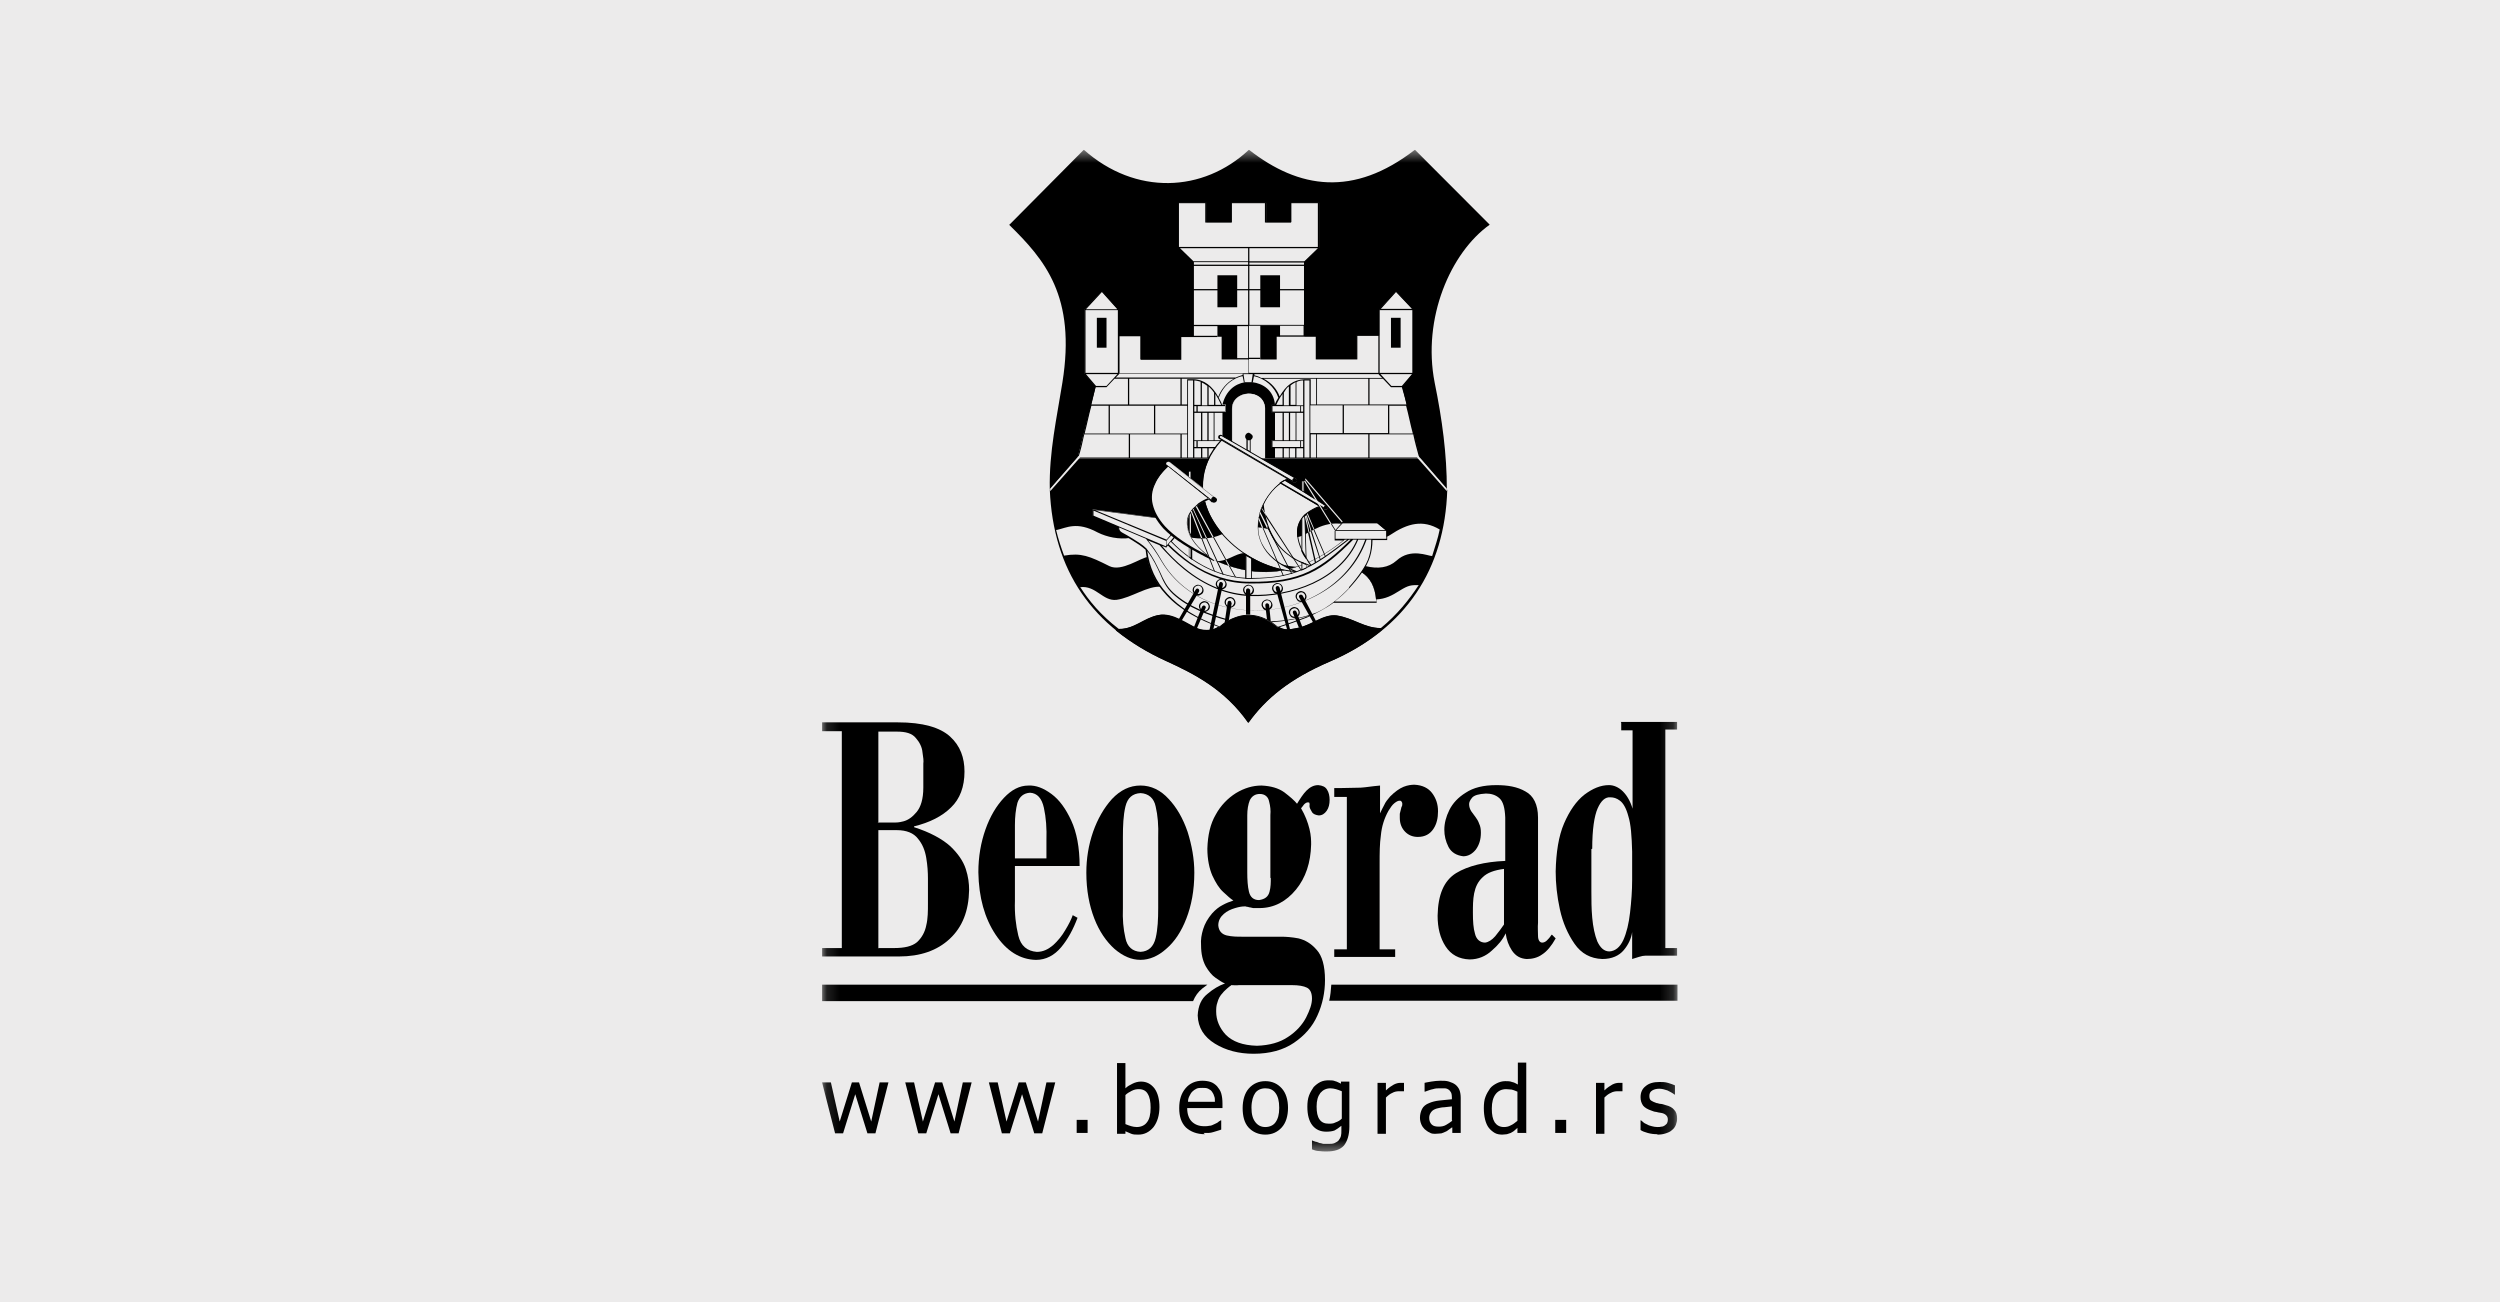 <?xml version="1.0" encoding="utf-8"?>
<svg xmlns="http://www.w3.org/2000/svg" width="192" height="100" viewBox="0 0 192 100" fill="none">
<rect width="192" height="100" fill="#ECEBEB"/>
<g clip-path="url(#clip0_1556_11853)">
<mask id="mask0_1556_11853" style="mask-type:luminance" maskUnits="userSpaceOnUse" x="63" y="11" width="66" height="78">
<path d="M128.834 11.5H63.134V88.5H128.834V11.5Z" fill="white"/>
</mask>
<g mask="url(#mask0_1556_11853)">
<path d="M80.624 37.596C80.882 43.838 83.883 48.171 89.562 50.758C91.692 51.728 94.08 52.925 95.887 55.512C97.21 53.669 99.017 52.149 102.18 50.791C107.988 48.268 110.957 43.708 111.15 37.629L109.085 35.203H82.754L80.624 37.629V37.596Z" fill="black"/>
<path d="M81.172 40.699C81.915 40.537 82.689 40.02 84.302 40.893C85.012 41.249 85.948 41.443 86.787 41.313C88.336 41.087 89.756 40.925 91.273 41.249C92.208 41.443 93.08 41.378 93.79 41.054C94.693 40.666 95.564 40.472 96.565 40.505C97.92 40.537 98.275 41.378 99.63 41.249C100.34 41.184 101.308 40.084 102.889 40.214C104.212 40.311 105.665 41.831 106.762 41.087C108.117 40.181 109.279 39.89 110.569 40.666C110.44 41.346 110.182 42.057 109.989 42.704C109.666 42.704 108.343 42.057 107.246 43.06C106.633 43.609 105.826 43.706 104.89 43.48C103.018 42.995 101.018 43.771 99.082 43.48C97.92 43.318 96.758 42.477 95.597 42.477C94.855 42.477 94.274 43.189 93.209 43.092C91.499 42.93 89.885 42.607 88.175 42.769C87.594 42.833 86.142 43.933 85.206 43.48C83.657 42.704 83.044 42.445 81.721 42.672C81.495 42.057 81.269 41.378 81.108 40.699M82.947 45.097C84.174 44.935 84.69 46.197 85.755 46.067C86.916 45.905 88.142 44.968 89.175 45.065L105.697 46.035C106.407 46.002 106.891 45.744 107.504 45.356C108.181 44.935 108.375 44.935 108.956 44.935C108.214 46.067 107.31 47.199 106.052 48.234C104.793 48.234 103.954 47.458 102.664 47.264C102.147 47.199 101.631 47.425 101.082 47.684C100.405 48.008 99.63 48.331 98.856 48.331C98.243 48.331 97.823 47.813 97.307 47.522C96.855 47.264 96.403 47.167 95.984 47.167C95.887 47.167 95.79 47.167 95.726 47.167C95.274 47.199 94.822 47.361 94.403 47.619C93.886 47.91 93.531 48.331 92.918 48.363C92.596 48.395 92.273 48.363 92.015 48.266C91.273 47.975 90.079 47.005 89.014 47.231C87.852 47.458 87.271 48.298 85.916 48.298C84.528 47.231 83.625 46.132 82.947 45.065" fill="#ECEBEB"/>
<path d="M77.526 17.256L83.238 11.5C87.207 15.025 92.402 14.799 95.919 11.5C99.759 14.508 103.954 15.154 108.666 11.5L114.409 17.256C111.408 19.391 109.214 24.436 110.182 29.384C110.763 32.23 111.118 34.881 111.118 37.598L109.053 35.172H82.754L80.624 37.598C80.559 34.72 81.172 32.035 81.592 29.384C82.657 22.754 80.237 19.941 77.494 17.256" fill="black"/>
</g>
<path d="M109.053 35.176L107.698 29.71L108.504 28.708V23.76L107.213 22.369L105.923 23.792V25.765H104.212V27.576H101.115V25.83H100.179V20.106L101.308 19.038V15.578H99.178V17.066H97.242V15.578H94.596V17.066H92.66V15.578H90.531V19.038L91.628 20.106V25.83H90.692V27.576H87.594V25.765H85.884V23.792L84.625 22.369L83.302 23.76V28.708L84.141 29.71L82.754 35.176H109.053Z" fill="#ECEBEB"/>
<mask id="mask1_1556_11853" style="mask-type:luminance" maskUnits="userSpaceOnUse" x="63" y="11" width="66" height="78">
<path d="M128.834 11.5H63.134V88.5H128.834V11.5Z" fill="white"/>
</mask>
<g mask="url(#mask1_1556_11853)">
<path d="M105.89 28.733H96.339V28.831C96.532 28.863 96.694 28.928 96.855 29.025H106.149L105.89 28.766V28.733ZM98.501 30.253C98.307 30.512 98.146 30.803 98.017 31.094H98.501V30.253ZM101.082 29.089H97.049C97.629 29.38 98.081 29.898 98.275 30.448C98.791 29.574 99.308 29.186 100.179 29.122H100.663V31.062H101.082V29.089ZM97.726 34.328H99.856V33.876H97.726V34.328ZM97.726 31.612H99.856V31.191H97.726V31.612ZM94.08 33.876H91.983V34.328H94.08V33.876ZM94.08 31.191H91.983V31.612H94.08V31.191ZM92.822 33.811H93.209V31.709H92.822V33.811ZM92.337 33.811H92.725V31.709H92.337V33.811ZM93.338 30.253V31.094H93.79C93.66 30.803 93.499 30.512 93.338 30.253ZM91.724 31.612H91.886V31.191H91.724V31.612ZM91.724 33.811H92.241V31.709H91.724V33.811ZM91.724 34.328H91.886V33.876H91.724V34.328ZM92.241 34.425H91.724V35.137H92.241V34.425ZM92.725 34.425H92.337V35.137H92.725V34.425ZM93.209 34.425H92.822V35.137H93.209V34.425ZM108.536 33.358H105.18V35.137H108.988C108.827 34.555 108.665 33.972 108.536 33.358ZM90.756 35.137H91.176V33.358H90.756V35.137ZM91.24 35.137H91.627V29.219H91.24V35.137ZM90.756 29.089V31.062H91.176V29.122H91.66C92.499 29.154 93.112 29.671 93.564 30.48C93.757 29.93 94.209 29.38 94.758 29.089H90.756ZM93.305 35.137H98.501V34.425H97.629V33.811H98.501V31.709H97.629V31.094H97.888C97.984 30.868 98.049 30.739 98.178 30.544C97.888 29.704 97.145 29.057 96.306 28.895L96.21 29.38H96.113L96.21 28.733H95.5L95.597 29.38H95.532L95.435 28.895C95.274 28.895 95.08 28.992 94.919 29.057C94.274 29.38 93.886 29.833 93.596 30.544C93.693 30.739 93.79 30.868 93.854 31.094H94.112V31.709H93.273V33.811H94.112V34.425H93.273V35.137H93.305ZM86.723 31.062H90.659V29.089H86.723V31.062ZM91.176 31.159H88.723V33.293H91.176V31.159ZM86.787 35.137H90.659V33.358H86.787V35.137ZM83.27 33.358C83.141 33.972 83.012 34.555 82.818 35.137H86.69V33.358H83.27ZM83.819 31.159C83.625 31.87 83.496 32.55 83.302 33.293H85.141V31.159H83.819ZM88.626 31.159H85.238V33.293H88.626V31.159ZM85.948 28.733L85.69 28.992H94.919C95.113 28.895 95.274 28.863 95.435 28.798V28.701H85.916L85.948 28.733ZM84.98 29.736H84.141C84.044 30.189 83.915 30.609 83.819 31.062H86.626V29.089H85.593L84.98 29.736ZM84.173 29.639H84.98L85.819 28.733H83.399L84.173 29.639ZM85.787 23.721L84.625 22.427L83.399 23.753H85.787V23.721ZM85.851 23.818H83.367V28.637H85.851V23.818ZM95.855 27.602H94.984V27.505H95.855V25.047H91.692V25.791H93.499V25.888H90.724V27.634H87.594V25.823H85.981V28.669H95.887V27.634L95.855 27.602ZM95.951 28.637H105.858V25.791H104.245V27.602H101.05V25.855H98.275V25.758H100.114V25.015H95.919V27.472H96.79V27.569H95.919V28.604L95.951 28.637ZM105.955 28.637H108.472V23.818H105.955V28.637ZM106.019 23.721H108.44L107.213 22.427L106.052 23.721H106.019ZM95.951 24.95H100.147V22.298H95.951V24.95ZM91.692 24.95H95.855V22.298H91.692V24.95ZM95.951 22.201H100.147V20.422H95.951V22.201ZM109.117 35.201H82.721C83.238 33.39 83.593 31.515 84.077 29.704L83.27 28.733V23.753L84.625 22.298L85.948 23.786V25.726H87.658V27.537H90.595V25.791H91.563V20.131L90.466 19.064V15.539H92.692V17.027H94.532V15.539H97.275V17.027H99.114V15.539H101.34V19.064L100.243 20.131V25.791H101.179V27.537H104.18V25.726H105.89V23.786L107.213 22.298L108.569 23.753V28.733L107.762 29.704C108.278 31.515 108.601 33.39 109.117 35.201ZM97.178 15.604H94.596V17.091H92.563V15.604H90.53V18.967H101.211V15.604H99.146V17.091H97.145V15.604H97.178ZM95.855 19.064H90.627L91.66 20.067H95.855V19.064ZM95.951 20.067H100.179L101.211 19.064H95.951V20.067ZM95.855 20.131H91.692V20.325H95.855V20.131ZM95.951 20.325H100.147V20.164H95.951V20.325ZM95.855 20.422H91.692V22.201H95.855V20.422ZM105.084 33.358H101.147V35.137H105.084V33.358ZM105.084 29.089H101.147V31.062H105.084V29.089ZM103.212 33.261H106.6V31.127H103.212V33.261ZM107.665 29.639L108.44 28.733H106.019L106.858 29.639H107.665ZM108.02 31.159H106.697V33.293H108.504C108.311 32.582 108.181 31.87 107.988 31.159M106.826 29.736L106.213 29.089H105.18V31.062H108.02C107.923 30.609 107.794 30.189 107.665 29.736H106.826ZM100.631 33.261H103.115V31.127H100.631V33.261ZM100.566 29.219H100.179V35.137H100.566V29.219ZM101.082 33.358H100.663V35.137H101.082V33.358ZM100.082 31.191H99.921V31.612H100.082V31.191ZM100.082 33.876H99.921V34.328H100.082V33.876ZM100.082 31.094V29.219C99.888 29.219 99.727 29.251 99.566 29.348V31.127H100.082V31.094ZM99.501 29.348C99.501 29.348 99.211 29.51 99.114 29.607V31.094H99.501V29.348ZM98.985 29.671C98.791 29.801 98.727 29.962 98.598 30.157V31.127H98.985V29.704V29.671ZM100.082 31.709H99.566V33.811H100.082V31.709ZM99.501 31.709H99.082V33.811H99.501V31.709ZM98.985 31.709H98.598V33.811H98.985V31.709ZM99.566 35.137H100.082V34.425H99.566V35.137ZM99.049 35.137H99.469V34.425H99.049V35.137ZM98.598 35.137H98.985V34.425H98.598V35.137ZM91.724 31.094H92.208V29.316C92.208 29.316 91.886 29.219 91.724 29.219V31.094ZM92.305 29.38V31.127H92.725V29.639C92.725 29.639 92.466 29.445 92.305 29.38ZM92.822 29.671V31.094H93.241V30.157C93.112 29.962 92.983 29.833 92.822 29.671Z" fill="black"/>
</g>
<path d="M106.826 24.407H107.568V26.703H106.826V24.407ZM84.238 24.407H84.98V26.703H84.238V24.407ZM96.791 21.141H98.307V23.598H96.791V21.141ZM93.499 21.141H95.016V23.598H93.499V21.141ZM98.049 27.608H96.791V24.989H98.307V25.862H98.049V27.608ZM93.822 27.608H95.016V24.989H93.499V25.862H93.822V27.608Z" fill="black"/>
<mask id="mask2_1556_11853" style="mask-type:luminance" maskUnits="userSpaceOnUse" x="63" y="11" width="66" height="78">
<path d="M128.834 11.5H63.134V88.5H128.834V11.5Z" fill="white"/>
</mask>
<g mask="url(#mask2_1556_11853)">
<path d="M94.693 35.173V31.389C94.693 29.966 97.016 29.804 97.145 31.324V35.173H97.92V34.397H97.662V33.814H97.92V31.68H97.662V31.098H97.92C97.823 29.966 96.984 29.449 96.177 29.352C96.113 29.352 96.016 29.352 95.952 29.352C95.855 29.352 95.758 29.352 95.629 29.352C94.822 29.481 94.144 30.031 93.886 31.066H94.144V31.648H93.886V33.782H94.144V34.364H93.886V35.14H94.693V35.173Z" fill="black"/>
<path d="M97.145 35.176H94.629V31.392C94.629 29.969 97.016 29.775 97.145 31.328V35.144V35.176Z" fill="#ECEBEB"/>
<path d="M97.145 35.176H94.629V31.392C94.629 29.969 97.016 29.775 97.145 31.328V35.144V35.176Z" stroke="#ECEBEB" stroke-width="0.03" stroke-miterlimit="22.93"/>
<path d="M85.755 48.465C86.852 49.339 88.11 50.115 89.53 50.761C91.66 51.732 94.048 52.928 95.855 55.515C97.178 53.672 98.985 52.152 102.147 50.794C103.664 50.147 104.987 49.339 106.116 48.401L106.052 48.239C106.052 48.239 106.052 48.239 106.019 48.239C104.761 48.239 103.922 47.463 102.631 47.269C101.599 47.139 100.727 48.013 99.727 48.207C99.146 48.304 98.598 48.498 98.114 48.077C97.501 47.56 96.758 47.172 95.919 47.172C95.823 47.172 95.726 47.172 95.661 47.172C94.822 47.237 94.274 47.56 93.628 48.077C93.176 48.433 92.499 48.498 91.95 48.271C91.208 47.98 90.014 47.042 88.949 47.237C87.787 47.463 87.11 48.336 85.787 48.336L85.69 48.433L85.755 48.465Z" fill="black"/>
</g>
<path d="M80.656 37.53V37.724L82.947 35.137L82.85 35.008L80.656 37.53Z" fill="#ECEBEB"/>
<path d="M108.827 35.137L111.118 37.724V37.53L108.924 35.008L108.827 35.137Z" fill="#ECEBEB"/>
<mask id="mask3_1556_11853" style="mask-type:luminance" maskUnits="userSpaceOnUse" x="63" y="11" width="66" height="78">
<path d="M128.834 11.5H63.134V88.5H128.834V11.5Z" fill="white"/>
</mask>
<g mask="url(#mask3_1556_11853)">
<path d="M83.915 39.635L85.916 40.475C85.916 40.637 85.916 40.831 86.142 40.961C86.529 41.155 87.4 41.672 88.013 42.189C88.272 44.809 90.046 46.814 93.628 48.172C95.048 46.976 96.597 46.911 98.114 48.172C99.566 47.719 101.147 47.202 102.373 46.264H105.697C105.632 45.003 105.18 44.324 104.567 43.936C105.116 43.192 105.342 42.351 105.342 41.446H106.471V40.767L105.761 40.184H103.051L102.47 40.767V41.446H103.212C98.404 45.423 94.241 44.065 90.208 41.252C89.724 40.864 89.175 40.281 88.852 39.764L83.915 39.117V39.635Z" fill="#ECEBEB"/>
<path d="M93.79 44.484C93.983 44.484 94.145 44.646 94.145 44.84C94.145 45.034 93.983 45.196 93.79 45.196C93.596 45.196 93.435 45.034 93.435 44.84C93.435 44.646 93.596 44.484 93.79 44.484Z" fill="#ECEBEB"/>
<path d="M93.79 44.518C93.79 44.518 93.628 44.55 93.564 44.615C93.499 44.679 93.467 44.744 93.467 44.841C93.467 44.938 93.499 45.003 93.564 45.068C93.628 45.132 93.693 45.165 93.79 45.165C93.886 45.165 93.951 45.132 94.016 45.068C94.08 45.003 94.112 44.938 94.112 44.841C94.112 44.744 94.08 44.679 94.016 44.615C93.951 44.55 93.886 44.518 93.79 44.518ZM93.79 44.453C93.79 44.453 94.016 44.486 94.08 44.583C94.145 44.647 94.209 44.776 94.209 44.873C94.209 44.971 94.177 45.1 94.08 45.165C93.983 45.229 93.886 45.294 93.79 45.294C93.693 45.294 93.564 45.262 93.499 45.165C93.435 45.068 93.37 44.971 93.37 44.873C93.37 44.776 93.402 44.647 93.499 44.583C93.564 44.518 93.693 44.453 93.79 44.453Z" fill="black"/>
<path d="M92.015 44.938C92.209 44.938 92.37 45.099 92.37 45.293C92.37 45.487 92.209 45.649 92.015 45.649C91.821 45.649 91.66 45.487 91.66 45.293C91.66 45.099 91.821 44.938 92.015 44.938Z" fill="#ECEBEB"/>
<path d="M92.015 44.971C92.015 44.971 91.853 45.003 91.789 45.068C91.724 45.133 91.692 45.197 91.692 45.294C91.692 45.391 91.724 45.456 91.789 45.521C91.853 45.585 91.918 45.618 92.015 45.618C92.112 45.618 92.176 45.585 92.241 45.521C92.305 45.456 92.338 45.391 92.338 45.294C92.338 45.197 92.305 45.133 92.241 45.068C92.176 45.003 92.112 44.971 92.015 44.971ZM92.015 44.906C92.015 44.906 92.241 44.939 92.305 45.036C92.37 45.1 92.434 45.23 92.434 45.327C92.434 45.424 92.402 45.553 92.305 45.618C92.208 45.682 92.112 45.747 92.015 45.747C91.918 45.747 91.789 45.715 91.724 45.618C91.66 45.521 91.595 45.424 91.595 45.327C91.595 45.23 91.628 45.1 91.724 45.036C91.789 44.971 91.918 44.906 92.015 44.906Z" fill="black"/>
<path d="M92.499 46.195C92.692 46.195 92.854 46.357 92.854 46.551C92.854 46.745 92.692 46.907 92.499 46.907C92.305 46.907 92.144 46.745 92.144 46.551C92.144 46.357 92.305 46.195 92.499 46.195Z" fill="#ECEBEB"/>
<path d="M92.499 46.261C92.499 46.261 92.338 46.293 92.273 46.358C92.208 46.423 92.176 46.487 92.176 46.584C92.176 46.681 92.208 46.746 92.273 46.811C92.338 46.876 92.402 46.908 92.499 46.908C92.596 46.908 92.66 46.876 92.725 46.811C92.725 46.811 92.822 46.681 92.822 46.584C92.822 46.487 92.789 46.423 92.725 46.358C92.66 46.293 92.596 46.261 92.499 46.261ZM92.499 46.164C92.499 46.164 92.725 46.196 92.789 46.293C92.854 46.358 92.918 46.487 92.918 46.584C92.918 46.681 92.886 46.811 92.789 46.876C92.692 46.94 92.596 47.005 92.499 47.005C92.402 47.005 92.273 46.972 92.208 46.876C92.144 46.779 92.079 46.681 92.079 46.584C92.079 46.487 92.112 46.358 92.208 46.293C92.273 46.229 92.402 46.164 92.499 46.164Z" fill="black"/>
<path d="M94.467 45.906C94.661 45.906 94.822 46.068 94.822 46.262C94.822 46.456 94.661 46.618 94.467 46.618C94.274 46.618 94.112 46.456 94.112 46.262C94.112 46.068 94.274 45.906 94.467 45.906Z" fill="#ECEBEB"/>
<path d="M94.467 45.941C94.467 45.941 94.306 45.973 94.241 46.038C94.177 46.102 94.144 46.167 94.144 46.264C94.144 46.361 94.177 46.426 94.241 46.49C94.306 46.555 94.37 46.588 94.467 46.588C94.564 46.588 94.629 46.555 94.693 46.49C94.693 46.49 94.79 46.361 94.79 46.264C94.79 46.167 94.758 46.102 94.693 46.038C94.629 45.973 94.564 45.941 94.467 45.941ZM94.467 45.844C94.467 45.844 94.693 45.876 94.758 45.973C94.822 46.038 94.887 46.167 94.887 46.264C94.887 46.361 94.855 46.49 94.758 46.555C94.661 46.62 94.564 46.685 94.467 46.685C94.37 46.685 94.241 46.652 94.177 46.555C94.112 46.458 94.048 46.361 94.048 46.264C94.048 46.167 94.08 46.038 94.177 45.973C94.241 45.908 94.37 45.844 94.467 45.844Z" fill="black"/>
<path d="M95.887 44.938C96.081 44.938 96.242 45.099 96.242 45.293C96.242 45.487 96.081 45.649 95.887 45.649C95.693 45.649 95.532 45.487 95.532 45.293C95.532 45.099 95.693 44.938 95.887 44.938Z" fill="#ECEBEB"/>
<path d="M95.887 44.971C95.887 44.971 95.726 45.003 95.661 45.068C95.597 45.133 95.564 45.197 95.564 45.294C95.564 45.391 95.597 45.456 95.661 45.521C95.726 45.585 95.79 45.618 95.887 45.618C95.984 45.618 96.048 45.585 96.113 45.521C96.113 45.521 96.21 45.391 96.21 45.294C96.21 45.197 96.177 45.133 96.113 45.068C96.048 45.003 95.984 44.971 95.887 44.971ZM95.887 44.906C95.887 44.906 96.113 44.939 96.177 45.036C96.242 45.1 96.306 45.23 96.306 45.327C96.306 45.424 96.274 45.553 96.177 45.618C96.081 45.682 95.984 45.747 95.887 45.747C95.79 45.747 95.661 45.715 95.597 45.618C95.532 45.521 95.468 45.424 95.468 45.327C95.468 45.23 95.5 45.1 95.597 45.036C95.661 44.971 95.79 44.906 95.887 44.906Z" fill="black"/>
<path d="M98.114 44.805C98.307 44.805 98.469 44.966 98.469 45.16C98.469 45.355 98.307 45.516 98.114 45.516C97.92 45.516 97.759 45.355 97.759 45.16C97.759 44.966 97.92 44.805 98.114 44.805Z" fill="#ECEBEB"/>
<path d="M98.114 44.838C98.114 44.838 97.952 44.87 97.888 44.935C97.823 45 97.791 45.065 97.791 45.161C97.791 45.258 97.823 45.323 97.888 45.388C97.952 45.453 98.017 45.485 98.114 45.485C98.21 45.485 98.275 45.453 98.34 45.388C98.404 45.323 98.436 45.258 98.436 45.161C98.436 45.065 98.404 45 98.34 44.935C98.275 44.87 98.21 44.838 98.114 44.838ZM98.114 44.773C98.114 44.773 98.34 44.806 98.404 44.903C98.469 44.968 98.533 45.097 98.533 45.194C98.533 45.291 98.501 45.42 98.404 45.485C98.307 45.55 98.21 45.614 98.114 45.614C98.017 45.614 97.888 45.582 97.823 45.485C97.759 45.388 97.694 45.291 97.694 45.194C97.694 45.097 97.726 44.968 97.823 44.903C97.888 44.838 98.017 44.773 98.114 44.773Z" fill="black"/>
<path d="M99.921 45.422C100.114 45.422 100.276 45.584 100.276 45.778C100.276 45.972 100.114 46.133 99.921 46.133C99.727 46.133 99.566 45.972 99.566 45.778C99.566 45.584 99.727 45.422 99.921 45.422Z" fill="#ECEBEB"/>
<path d="M99.921 45.488C99.921 45.488 99.759 45.52 99.695 45.585C99.63 45.649 99.598 45.714 99.598 45.811C99.598 45.908 99.63 45.973 99.695 46.037C99.759 46.102 99.824 46.134 99.921 46.134C100.018 46.134 100.082 46.102 100.147 46.037C100.147 46.037 100.243 45.908 100.243 45.811C100.243 45.714 100.211 45.649 100.147 45.585C100.082 45.52 100.018 45.488 99.921 45.488ZM99.921 45.391C99.921 45.391 100.147 45.423 100.211 45.52C100.276 45.585 100.34 45.714 100.34 45.811C100.34 45.908 100.308 46.037 100.211 46.102C100.114 46.167 100.018 46.231 99.921 46.231C99.824 46.231 99.695 46.199 99.63 46.102C99.566 46.005 99.501 45.908 99.501 45.811C99.501 45.714 99.534 45.585 99.63 45.52C99.695 45.455 99.824 45.391 99.921 45.391Z" fill="black"/>
<path d="M97.307 46.07C97.501 46.07 97.662 46.232 97.662 46.426C97.662 46.62 97.501 46.782 97.307 46.782C97.113 46.782 96.952 46.62 96.952 46.426C96.952 46.232 97.113 46.07 97.307 46.07Z" fill="#ECEBEB"/>
<path d="M97.307 46.104C97.307 46.104 97.146 46.136 97.081 46.201C97.016 46.265 96.984 46.33 96.984 46.427C96.984 46.524 97.016 46.589 97.081 46.654C97.146 46.718 97.21 46.751 97.307 46.751C97.404 46.751 97.468 46.718 97.533 46.654C97.533 46.654 97.63 46.524 97.63 46.427C97.63 46.33 97.597 46.265 97.533 46.201C97.468 46.136 97.404 46.104 97.307 46.104ZM97.307 46.039C97.307 46.039 97.533 46.071 97.597 46.168C97.662 46.233 97.726 46.362 97.726 46.459C97.726 46.556 97.694 46.686 97.597 46.751C97.501 46.815 97.404 46.88 97.307 46.88C97.21 46.88 97.081 46.847 97.016 46.751C96.952 46.654 96.888 46.556 96.888 46.459C96.888 46.362 96.92 46.233 97.016 46.168C97.081 46.104 97.21 46.039 97.307 46.039Z" fill="black"/>
<path d="M99.404 46.648C99.598 46.648 99.759 46.81 99.759 47.004C99.759 47.198 99.598 47.36 99.404 47.36C99.211 47.36 99.049 47.198 99.049 47.004C99.049 46.81 99.211 46.648 99.404 46.648Z" fill="#ECEBEB"/>
<path d="M99.404 46.714C99.404 46.714 99.243 46.746 99.178 46.811C99.114 46.876 99.082 46.941 99.082 47.038C99.082 47.135 99.114 47.199 99.178 47.264C99.243 47.329 99.308 47.361 99.404 47.361C99.501 47.361 99.566 47.329 99.63 47.264C99.695 47.199 99.727 47.135 99.727 47.038C99.727 46.941 99.695 46.876 99.63 46.811C99.566 46.746 99.501 46.714 99.404 46.714ZM99.404 46.617C99.404 46.617 99.63 46.65 99.695 46.746C99.759 46.811 99.824 46.941 99.824 47.038C99.824 47.135 99.792 47.264 99.695 47.329C99.598 47.393 99.501 47.458 99.404 47.458C99.308 47.458 99.178 47.426 99.114 47.329C99.049 47.232 98.985 47.135 98.985 47.038C98.985 46.941 99.017 46.811 99.114 46.746C99.178 46.682 99.308 46.617 99.404 46.617Z" fill="black"/>
<path d="M92.112 45.392L90.756 47.656L90.53 47.559L91.821 45.295C91.95 45.069 92.176 45.295 92.079 45.425M92.596 46.686L91.918 48.27C91.918 48.27 91.757 48.206 91.692 48.173L92.305 46.621C92.402 46.395 92.66 46.524 92.596 46.718M93.919 44.907L93.176 48.367C93.176 48.367 92.983 48.4 92.886 48.4L93.628 44.842C93.66 44.584 93.951 44.713 93.919 44.875M94.596 46.298L94.37 47.656C94.37 47.656 94.177 47.785 94.048 47.85L94.274 46.298C94.306 46.039 94.596 46.136 94.564 46.298M96.016 45.327V47.203H95.693V45.36C95.693 45.101 96.016 45.166 96.016 45.36M97.468 46.459L97.597 47.753L97.307 47.591L97.178 46.524C97.145 46.265 97.436 46.298 97.468 46.459ZM98.275 45.133L99.082 48.367C99.082 48.367 98.92 48.367 98.856 48.367L97.984 45.23C97.92 44.972 98.21 44.939 98.275 45.133ZM99.566 46.977L100.017 48.141C100.017 48.141 99.856 48.206 99.759 48.206L99.308 47.106C99.211 46.88 99.501 46.815 99.566 46.977ZM100.05 45.748L101.082 47.721L100.856 47.818L99.792 45.91C99.662 45.683 99.953 45.586 100.05 45.748Z" fill="black"/>
<path d="M83.98 39.214V39.602L89.562 41.963V41.543L83.98 39.214ZM88.853 39.796L84.109 39.182L89.595 41.446L89.95 41.025C89.53 40.669 89.143 40.249 88.853 39.764M89.627 41.866L90.175 41.219C90.175 41.219 90.046 41.122 89.982 41.09L89.595 41.51V41.866H89.627ZM102.567 40.767V41.381H106.471V40.767H102.567ZM103.115 40.184L102.631 40.702H106.407L105.794 40.184H103.115ZM103.47 41.446H103.277C100.856 43.418 98.63 44.097 96.468 43.903C94.338 43.709 92.273 42.675 90.24 41.284C90.143 41.381 90.079 41.51 89.982 41.575C91.595 43.257 93.79 44.421 96.145 44.389C97.823 44.389 98.985 44.162 100.05 43.677C101.115 43.224 102.083 42.513 103.47 41.446ZM103.793 41.446H103.599C102.18 42.545 101.179 43.289 100.082 43.742C98.985 44.227 97.823 44.421 96.145 44.453C94.435 44.453 92.822 43.871 91.434 42.901C90.885 42.513 90.401 42.092 89.917 41.607C89.853 41.672 89.788 41.737 89.756 41.801C90.272 42.319 90.853 42.804 91.434 43.224C92.886 44.194 94.403 44.68 95.919 44.68C97.92 44.712 99.34 44.453 100.502 43.903C101.663 43.354 102.631 42.545 103.761 41.413M104.245 41.446H103.922C102.76 42.61 101.76 43.483 100.566 44.033C99.372 44.583 97.952 44.841 95.919 44.809C94.403 44.809 92.886 44.324 91.402 43.321C90.789 42.901 90.208 42.416 89.692 41.898C89.659 41.963 89.595 41.995 89.562 42.06C89.466 41.995 89.337 41.963 89.24 41.931C89.756 42.545 90.337 43.127 90.982 43.645C92.596 44.971 94.306 45.617 96.016 45.682C99.146 45.811 102.889 44.518 104.212 41.446M104.858 41.446H104.309C102.986 44.583 99.178 45.876 96.016 45.779C94.274 45.714 92.563 45.035 90.918 43.709C90.24 43.16 89.627 42.513 89.046 41.866L88.175 41.51C88.336 41.704 88.498 41.931 88.659 42.157C88.853 42.448 89.046 42.739 89.24 43.095C91.692 47.267 97.501 47.849 101.373 45.553C102.922 44.647 104.18 43.257 104.826 41.51M103.599 45.1C103.954 44.712 104.277 44.291 104.567 43.871C104.826 43.483 105.051 43.095 105.148 42.707C105.277 42.319 105.31 41.898 105.31 41.446H104.955C104.309 43.257 103.018 44.647 101.437 45.553C97.501 47.849 91.66 47.299 89.175 43.063C88.981 42.739 88.788 42.416 88.594 42.157C88.401 41.866 88.207 41.64 88.013 41.381L85.948 40.508C85.948 40.702 86.013 40.799 86.174 40.896C86.368 40.993 86.69 41.187 87.013 41.381C87.368 41.607 87.755 41.834 88.046 42.125C88.594 42.836 88.853 43.451 89.111 43.968C89.369 44.55 89.595 45.035 90.111 45.52C91.273 46.588 92.854 47.17 94.37 47.59L94.274 47.655C92.757 47.234 91.24 46.685 90.079 45.617C89.562 45.132 89.337 44.647 89.078 44.033C88.853 43.548 88.594 42.966 88.11 42.319C88.272 43.548 88.756 44.647 89.659 45.617C90.563 46.62 91.886 47.461 93.66 48.108C93.854 47.946 94.048 47.784 94.274 47.687C94.467 47.558 94.693 47.461 94.887 47.396C95.952 47.008 97.081 47.234 98.146 48.14C98.856 47.913 99.598 47.655 100.34 47.364C100.405 47.364 100.437 47.331 100.502 47.299C99.598 47.558 98.63 47.719 97.694 47.784L97.565 47.719C98.727 47.687 100.017 47.461 101.115 47.04C102.05 46.62 102.922 45.876 103.599 45.165M105.729 46.297H102.405C101.792 46.749 101.082 47.105 100.372 47.428C99.63 47.719 98.888 47.978 98.146 48.205C97.21 47.428 96.113 47.04 94.919 47.461C94.467 47.622 94.08 47.881 93.693 48.172H93.66C92.144 47.622 90.659 46.879 89.562 45.682C88.627 44.68 88.11 43.515 87.981 42.222C87.691 41.963 87.304 41.704 86.981 41.51C86.626 41.284 86.335 41.122 86.142 41.025C85.916 40.896 85.884 40.767 85.884 40.54C85.206 40.249 84.561 39.958 83.883 39.699V39.117L88.885 39.764C89.143 40.184 89.466 40.572 89.82 40.896C89.885 40.961 89.95 41.025 90.046 41.09C90.337 41.349 90.692 41.575 91.047 41.801C91.563 42.157 92.112 42.448 92.692 42.739C93.919 43.354 95.242 43.774 96.468 43.871C98.565 44.065 100.792 43.418 103.148 41.51H102.502V40.767L103.083 40.12H105.826L106.536 40.734V41.478H105.406C105.406 41.931 105.342 42.351 105.213 42.772C105.084 43.16 104.89 43.548 104.632 43.936C104.922 44.13 105.181 44.389 105.374 44.777C105.568 45.165 105.697 45.65 105.729 46.297ZM102.534 46.2H105.697C105.665 45.585 105.535 45.132 105.342 44.777C105.148 44.421 104.89 44.162 104.6 43.968C104.309 44.389 103.987 44.777 103.632 45.165C103.309 45.52 102.922 45.876 102.534 46.167" fill="black"/>
<path d="M104.535 44.002C103.997 44.757 103.997 44.757 104.535 44.002ZM104.535 44.002C104.535 44.002 104.567 43.938 104.6 43.938L104.535 44.002Z" fill="black"/>
<path d="M98.34 37.078L101.405 38.889C101.018 39.019 100.598 39.212 100.276 39.504C99.275 40.377 99.404 41.703 100.663 43.481C100.082 43.287 99.598 43.093 99.114 42.77C98.081 42.058 97.275 40.926 97.016 38.792C97.307 38.145 97.662 37.563 98.34 37.111" fill="#ECEBEB"/>
<path d="M101.308 38.89L98.34 37.144C98.017 37.37 97.759 37.629 97.565 37.888C97.339 38.179 97.178 38.47 97.049 38.761C97.178 39.796 97.436 40.604 97.823 41.251C98.178 41.898 98.63 42.35 99.146 42.706C99.404 42.868 99.662 43.03 99.921 43.127C100.147 43.224 100.405 43.321 100.631 43.418C100.05 42.577 99.695 41.833 99.63 41.154C99.533 40.475 99.759 39.893 100.276 39.44C100.437 39.311 100.631 39.181 100.824 39.084C100.986 38.987 101.147 38.923 101.34 38.858M98.372 37.047L101.437 38.858H101.502L101.405 38.923C101.211 38.987 101.018 39.084 100.824 39.181C100.631 39.278 100.469 39.408 100.308 39.537C99.824 39.957 99.63 40.507 99.695 41.154C99.759 41.801 100.114 42.545 100.727 43.418L100.631 43.482C100.34 43.385 100.147 43.321 99.856 43.191C99.598 43.062 99.308 42.933 99.082 42.739C98.565 42.383 98.114 41.93 97.726 41.283C97.371 40.636 97.081 39.828 96.952 38.761C97.081 38.405 97.275 38.114 97.468 37.823C97.694 37.532 97.952 37.273 98.307 37.047H98.372Z" fill="black"/>
<path d="M91.499 42.059V42.9L91.273 42.738V41.93C91.273 41.93 91.434 42.027 91.499 42.059Z" fill="#ECEBEB"/>
<path d="M91.434 42.805V42.094C91.402 42.094 91.37 42.061 91.337 42.029V42.74L91.466 42.837L91.434 42.805ZM91.563 42.061V42.902V42.967H91.499L91.305 42.773V42.74V41.932V41.867H91.37C91.37 41.867 91.466 41.996 91.531 42.029C91.531 42.029 91.563 42.029 91.595 42.061H91.563Z" fill="black"/>
<path d="M91.466 39.281V41.286C91.466 41.286 91.305 40.963 91.24 40.801V39.669C91.24 39.669 91.369 39.411 91.466 39.281Z" fill="#ECEBEB"/>
<path d="M91.466 41.12V39.406C91.466 39.406 91.402 39.503 91.369 39.568C91.369 39.568 91.369 39.6 91.369 39.632C91.369 39.632 91.369 39.665 91.369 39.697V40.829C91.369 40.829 91.434 40.991 91.466 41.055L91.531 41.152M91.531 39.277V41.282H91.466C91.434 41.217 91.369 41.12 91.337 41.023C91.305 40.926 91.273 40.861 91.24 40.764V39.6C91.24 39.6 91.24 39.568 91.24 39.535C91.24 39.535 91.24 39.503 91.24 39.471C91.273 39.374 91.337 39.277 91.402 39.18H91.466L91.531 39.277Z" fill="black"/>
</g>
<path d="M91.273 36.141V36.593L91.466 36.755V36.141H91.273Z" fill="#ECEBEB"/>
<path d="M91.305 36.594V36.206H91.434V36.724L91.305 36.627V36.594ZM91.466 36.109H91.208V36.627L91.434 36.788L91.499 36.853V36.142L91.466 36.109Z" fill="black"/>
<mask id="mask4_1556_11853" style="mask-type:luminance" maskUnits="userSpaceOnUse" x="63" y="11" width="66" height="78">
<path d="M128.834 11.5H63.134V88.5H128.834V11.5Z" fill="white"/>
</mask>
<g mask="url(#mask4_1556_11853)">
<path d="M96.113 42.906V44.458H95.661V42.68C95.823 42.777 95.984 42.841 96.113 42.938" fill="#ECEBEB"/>
<path d="M96.081 44.39V42.87C96.081 42.87 95.823 42.741 95.726 42.676V44.39H96.081ZM96.177 44.423L96.145 44.455H95.661H95.629V42.547C95.79 42.644 95.952 42.741 96.145 42.838V44.39L96.177 44.423Z" fill="black"/>
</g>
<path d="M95.79 34.591L95.984 34.688V33.75H95.79V34.591Z" fill="#ECEBEB"/>
<path d="M95.823 34.56V33.783H95.984V34.624L95.823 34.56ZM95.726 34.592L96.048 34.786V33.719H95.726V34.624V34.592Z" fill="black"/>
<mask id="mask5_1556_11853" style="mask-type:luminance" maskUnits="userSpaceOnUse" x="63" y="11" width="66" height="78">
<path d="M128.834 11.5H63.134V88.5H128.834V11.5Z" fill="white"/>
</mask>
<g mask="url(#mask5_1556_11853)">
<path d="M99.308 37.017C99.501 37.114 99.695 37.017 99.534 36.758L93.822 33.459C93.596 33.362 93.531 33.621 93.596 33.653L99.308 37.017Z" fill="#ECEBEB"/>
<path d="M99.501 37.082C99.501 37.082 99.372 37.082 99.308 37.05L93.596 33.687C93.596 33.687 93.531 33.622 93.564 33.557C93.564 33.557 93.564 33.525 93.564 33.493C93.564 33.493 93.564 33.46 93.628 33.428C93.693 33.396 93.757 33.363 93.854 33.428L99.566 36.727C99.566 36.727 99.662 36.888 99.662 36.953C99.662 36.985 99.662 37.018 99.63 37.05C99.598 37.082 99.566 37.082 99.534 37.115M99.34 36.985C99.34 36.985 99.501 37.05 99.534 36.985C99.598 36.921 99.534 36.824 99.534 36.791L93.822 33.493C93.822 33.493 93.725 33.493 93.693 33.493C93.693 33.493 93.693 33.493 93.693 33.525C93.693 33.525 93.693 33.525 93.693 33.557C93.693 33.557 93.693 33.59 93.693 33.622L99.404 36.985H99.34Z" fill="black"/>
</g>
<path d="M99.985 37.698L100.179 37.827L100.147 36.922H99.985V37.698Z" fill="#ECEBEB"/>
<path d="M100.017 37.692V36.949H100.114V37.757L100.017 37.692ZM99.953 36.852V37.692V37.725L100.146 37.854H100.211V37.822V36.916L100.179 36.884H99.985H99.953V36.852Z" fill="black"/>
<mask id="mask6_1556_11853" style="mask-type:luminance" maskUnits="userSpaceOnUse" x="63" y="11" width="66" height="78">
<path d="M128.834 11.5H63.134V88.5H128.834V11.5Z" fill="white"/>
</mask>
<g mask="url(#mask6_1556_11853)">
<path d="M99.985 43.227V43.744L100.34 43.582V43.356C100.34 43.356 100.082 43.259 99.985 43.227Z" fill="#ECEBEB"/>
<path d="M99.953 43.779V43.229V43.164H100.017C100.017 43.164 100.114 43.229 100.179 43.261C100.243 43.261 100.308 43.293 100.34 43.326V43.617V43.649L99.985 43.811H99.921V43.779H99.953ZM100.017 43.293V43.714L100.308 43.584V43.39C100.308 43.39 100.211 43.358 100.147 43.326C100.114 43.326 100.082 43.293 100.05 43.261" fill="black"/>
<path d="M99.985 39.829V42.255C100.082 42.449 100.179 42.675 100.308 42.901L100.211 39.57C100.211 39.57 100.05 39.732 99.985 39.829Z" fill="#ECEBEB"/>
<path d="M99.953 42.258V39.832C99.953 39.832 100.017 39.703 100.05 39.671C100.082 39.638 100.147 39.574 100.179 39.541L100.243 39.477V39.574L100.34 42.904H100.276C100.276 42.904 100.147 42.711 100.082 42.614C100.017 42.517 99.985 42.387 99.921 42.29L99.953 42.258ZM100.017 39.832V42.225C100.017 42.225 100.114 42.419 100.179 42.517C100.211 42.581 100.243 42.646 100.276 42.711L100.179 39.638C100.179 39.638 100.147 39.671 100.114 39.703C100.082 39.735 100.05 39.8 100.017 39.832Z" fill="black"/>
<path d="M100.05 36.438C100.05 36.438 100.243 36.535 100.243 36.632C100.243 36.729 100.147 36.826 100.05 36.826C99.953 36.826 99.856 36.729 99.856 36.632C99.856 36.535 99.953 36.438 100.05 36.438Z" fill="#ECEBEB"/>
<path d="M100.05 36.44C100.05 36.44 100.243 36.537 100.243 36.634C100.243 36.731 100.147 36.828 100.05 36.828C99.953 36.828 99.856 36.731 99.856 36.634C99.856 36.537 99.953 36.44 100.05 36.44ZM100.05 36.375C100.05 36.375 100.34 36.504 100.34 36.666C100.34 36.828 100.211 36.957 100.05 36.957C99.888 36.957 99.759 36.828 99.759 36.666C99.759 36.504 99.888 36.375 100.05 36.375Z" fill="black"/>
<path d="M95.919 33.297C95.919 33.297 96.113 33.394 96.113 33.491C96.113 33.588 96.016 33.685 95.919 33.685C95.823 33.685 95.726 33.588 95.726 33.491C95.726 33.394 95.823 33.297 95.919 33.297Z" fill="#ECEBEB"/>
<path d="M95.919 33.299C95.919 33.299 96.113 33.396 96.113 33.493C96.113 33.59 96.016 33.687 95.919 33.687C95.823 33.687 95.726 33.59 95.726 33.493C95.726 33.396 95.823 33.299 95.919 33.299ZM95.919 33.234C95.919 33.234 96.21 33.364 96.21 33.525C96.21 33.687 96.081 33.816 95.919 33.816C95.758 33.816 95.629 33.687 95.629 33.525C95.629 33.364 95.758 33.234 95.919 33.234Z" fill="black"/>
<path d="M91.369 35.727C91.369 35.727 91.563 35.824 91.563 35.921C91.563 36.018 91.466 36.115 91.369 36.115C91.273 36.115 91.176 36.018 91.176 35.921C91.176 35.824 91.273 35.727 91.369 35.727Z" fill="#ECEBEB"/>
<path d="M91.369 35.722C91.369 35.722 91.563 35.819 91.563 35.916C91.563 36.013 91.466 36.11 91.369 36.11C91.273 36.11 91.176 36.013 91.176 35.916C91.176 35.819 91.273 35.722 91.369 35.722ZM91.369 35.625C91.369 35.625 91.66 35.754 91.66 35.916C91.66 36.078 91.531 36.207 91.369 36.207C91.208 36.207 91.079 36.078 91.079 35.916C91.079 35.754 91.208 35.625 91.369 35.625Z" fill="black"/>
<path d="M99.437 36.727C99.437 36.727 99.598 36.791 99.598 36.888C99.598 36.985 99.533 37.05 99.437 37.05C99.34 37.05 99.275 36.985 99.275 36.888C99.275 36.791 99.34 36.727 99.437 36.727Z" fill="#ECEBEB"/>
<path d="M99.437 36.728C99.437 36.728 99.598 36.792 99.598 36.889C99.598 36.986 99.534 37.051 99.437 37.051C99.34 37.051 99.275 36.986 99.275 36.889C99.275 36.792 99.34 36.728 99.437 36.728ZM99.437 36.695C99.437 36.695 99.63 36.792 99.63 36.889C99.63 36.986 99.534 37.083 99.437 37.083C99.34 37.083 99.243 36.986 99.243 36.889C99.243 36.792 99.34 36.695 99.437 36.695Z" fill="black"/>
<path d="M93.822 33.781L98.888 36.757C96.629 37.888 94.887 42.157 99.598 43.904C94.822 43.612 89.82 38.179 93.854 33.781" fill="#ECEBEB"/>
<path d="M98.791 36.758L93.822 33.847C92.886 34.882 92.467 35.949 92.402 37.016C92.338 37.889 92.563 38.73 92.918 39.506C93.306 40.282 93.854 41.026 94.564 41.673C95.855 42.87 97.565 43.678 99.308 43.84C98.049 43.322 97.307 42.611 96.92 41.835C96.694 41.382 96.597 40.929 96.597 40.477C96.597 40.024 96.694 39.539 96.823 39.118C97.21 38.116 97.952 37.21 98.823 36.758M93.822 33.75L98.888 36.725H98.953L98.888 36.79C98.017 37.243 97.242 38.116 96.855 39.151C96.694 39.571 96.629 40.024 96.629 40.477C96.629 40.929 96.726 41.382 96.952 41.803C97.371 42.611 98.21 43.355 99.598 43.872V43.937C97.726 43.84 95.855 42.967 94.499 41.706C93.79 41.059 93.241 40.315 92.854 39.539C92.467 38.73 92.273 37.857 92.305 36.984C92.37 35.884 92.822 34.785 93.79 33.75H93.822Z" fill="black"/>
<path d="M89.562 35.691L93.112 38.504C93.306 38.569 93.467 38.569 93.402 38.278L89.853 35.497C89.627 35.335 89.433 35.594 89.562 35.723" fill="#ECEBEB"/>
<path d="M93.047 38.54L89.498 35.726C89.498 35.726 89.433 35.629 89.433 35.565C89.433 35.565 89.433 35.5 89.466 35.5C89.466 35.5 89.498 35.468 89.53 35.435C89.595 35.403 89.692 35.403 89.788 35.468L93.338 38.249C93.338 38.249 93.37 38.41 93.338 38.475C93.338 38.54 93.273 38.572 93.209 38.572C93.144 38.572 93.015 38.572 92.951 38.54M89.562 35.662L93.112 38.443C93.112 38.443 93.306 38.508 93.338 38.41C93.338 38.41 93.338 38.313 93.338 38.281L89.821 35.5C89.821 35.5 89.692 35.435 89.627 35.5C89.627 35.5 89.595 35.5 89.562 35.532C89.562 35.532 89.562 35.565 89.562 35.597C89.562 35.597 89.562 35.662 89.562 35.694" fill="black"/>
<path d="M89.691 35.82C87.303 38.052 88.11 40.542 93.273 43C91.047 41.512 90.627 39.927 91.886 38.893C92.144 38.666 92.467 38.505 92.886 38.343L89.724 35.82H89.691Z" fill="#ECEBEB"/>
<path d="M88.627 37.115C88.853 36.662 89.175 36.209 89.659 35.789L92.822 38.312L92.886 38.376H92.822C92.531 38.506 92.305 38.635 92.079 38.764C92.047 38.764 92.015 38.829 91.95 38.861C91.918 38.861 91.886 38.926 91.853 38.958C91.692 39.12 91.531 39.249 91.434 39.411C91.208 39.734 91.144 40.123 91.176 40.511C91.24 40.899 91.434 41.319 91.789 41.772C92.144 42.192 92.596 42.613 93.241 43.033V43.098C91.434 42.225 90.143 41.416 89.337 40.575C88.82 39.993 88.498 39.411 88.368 38.861C88.239 38.312 88.336 37.762 88.594 37.212M89.692 35.854C89.24 36.274 88.917 36.695 88.723 37.147C88.465 37.665 88.401 38.215 88.53 38.732C88.659 39.282 88.949 39.831 89.466 40.414C90.175 41.19 91.305 41.934 92.854 42.71C92.434 42.386 92.079 42.063 91.821 41.739C91.466 41.287 91.24 40.866 91.176 40.446C91.111 40.026 91.176 39.637 91.434 39.282C91.531 39.12 91.692 38.958 91.886 38.797C91.886 38.797 91.95 38.732 91.983 38.7C92.015 38.667 92.047 38.635 92.112 38.603C92.305 38.473 92.531 38.344 92.822 38.247L89.724 35.789L89.692 35.854Z" fill="black"/>
<path d="M93.241 38.211C93.241 38.211 93.402 38.276 93.402 38.373C93.402 38.47 93.338 38.534 93.241 38.534C93.144 38.534 93.08 38.47 93.08 38.373C93.08 38.276 93.144 38.211 93.241 38.211Z" fill="#ECEBEB"/>
<path d="M93.241 38.213C93.241 38.213 93.402 38.278 93.402 38.375C93.402 38.472 93.338 38.536 93.241 38.536C93.144 38.536 93.08 38.472 93.08 38.375C93.08 38.278 93.144 38.213 93.241 38.213ZM93.241 38.148C93.241 38.148 93.467 38.245 93.467 38.375C93.467 38.504 93.37 38.601 93.241 38.601C93.112 38.601 93.015 38.504 93.015 38.375C93.015 38.245 93.112 38.148 93.241 38.148Z" fill="black"/>
</g>
<path d="M100.34 39.474L101.437 42.999H101.373L100.276 39.604L101.082 43.226H100.986L100.147 39.571H100.211V39.507H100.276L100.34 39.474ZM100.405 39.41L101.824 42.741H101.76L100.34 39.442H100.405V39.41ZM100.211 36.887L102.567 40.703H102.502L100.147 36.919H100.211V36.887ZM100.276 36.758L103.148 40.089L103.083 40.153L100.243 36.855V36.758H100.276ZM96.694 39.765L98.598 44.228H98.533L96.662 39.83L96.726 39.765H96.694ZM96.791 39.313L99.243 44.066H99.178L96.726 39.377L96.791 39.313ZM91.531 39.28L93.305 43.873H93.241L91.466 39.313H91.531V39.28ZM93.919 44.163L91.595 39.086H91.66L93.983 44.131H93.919V44.163ZM91.918 38.86L94.919 44.325H94.854L91.853 38.892H91.918V38.86ZM96.887 39.022L99.953 43.776H99.888L96.823 39.086H96.887V39.022Z" fill="black"/>
<mask id="mask7_1556_11853" style="mask-type:luminance" maskUnits="userSpaceOnUse" x="63" y="11" width="66" height="78">
<path d="M128.834 11.5H63.134V88.5H128.834V11.5Z" fill="white"/>
</mask>
<g mask="url(#mask7_1556_11853)">
<path d="M98.34 37.076L101.405 38.887L101.728 39.113C101.728 39.113 101.954 39.113 101.889 38.919L101.599 38.725C100.243 37.884 98.791 36.979 98.662 36.914L98.34 37.108V37.076Z" fill="#ECEBEB"/>
<path d="M101.373 38.921L98.307 37.11H98.243L98.307 37.046L98.63 36.852C98.727 36.884 99.501 37.369 100.437 37.951C100.631 38.048 100.792 38.178 100.986 38.307C101.179 38.436 101.373 38.566 101.566 38.663L101.857 38.857C101.857 38.857 101.857 39.051 101.857 39.083C101.825 39.115 101.76 39.115 101.663 39.115L101.34 38.889L101.373 38.921ZM98.436 37.078L101.437 38.824L101.76 39.018C101.76 39.018 101.857 39.018 101.889 39.018C101.889 39.018 101.889 38.954 101.889 38.921L101.599 38.727C101.405 38.598 101.211 38.468 101.018 38.371C100.824 38.242 100.631 38.145 100.469 38.016C99.598 37.466 98.856 37.013 98.694 36.916L98.469 37.046L98.436 37.078Z" fill="black"/>
<path d="M101.825 38.891C101.825 38.891 101.954 38.955 101.954 39.02C101.954 39.085 101.889 39.149 101.825 39.149C101.76 39.149 101.695 39.085 101.695 39.02C101.695 38.955 101.76 38.891 101.825 38.891Z" fill="#ECEBEB"/>
<path d="M101.825 38.893C101.825 38.893 101.954 38.958 101.954 39.022C101.954 39.087 101.889 39.151 101.825 39.151C101.76 39.151 101.695 39.087 101.695 39.022C101.695 38.958 101.76 38.893 101.825 38.893ZM101.825 38.828C101.825 38.828 101.986 38.893 101.986 38.99C101.986 39.087 101.921 39.151 101.825 39.151C101.728 39.151 101.663 39.087 101.663 38.99C101.663 38.893 101.728 38.828 101.825 38.828Z" fill="black"/>
</g>
<path d="M94.177 42.999L94.435 43.452H94.338L94.112 42.999H94.177ZM100.437 39.442L100.953 40.671H100.889L100.372 39.474L100.437 39.41V39.442ZM100.276 36.758L103.115 40.056L103.051 40.121L100.243 36.855V36.758H100.276ZM100.211 36.887L102.276 40.251H102.179L100.147 36.952H100.211V36.887ZM96.694 39.765L97.016 40.541H96.92L96.629 39.83L96.694 39.765ZM96.791 39.313L97.339 40.38V40.639L96.726 39.377L96.791 39.313ZM96.92 39.022L97.178 39.41L97.242 39.636L96.887 39.054H96.952L96.92 39.022ZM91.531 39.248L92.338 41.318H92.241L91.434 39.248H91.499H91.531ZM92.628 41.35L91.595 39.086H91.66L92.692 41.318H92.596L92.628 41.35ZM91.918 38.86L93.209 41.253H93.112L91.821 38.892H91.886L91.918 38.86ZM100.34 39.507L100.727 40.8H100.663L100.276 39.571L100.566 40.897H100.502L100.211 39.668L100.276 39.604H100.308L100.372 39.539L100.34 39.507Z" fill="#ECEBEB"/>
<mask id="mask8_1556_11853" style="mask-type:luminance" maskUnits="userSpaceOnUse" x="63" y="11" width="66" height="78">
<path d="M128.834 11.5H63.134V88.5H128.834V11.5Z" fill="white"/>
</mask>
<g mask="url(#mask8_1556_11853)">
<path d="M67.458 72.843V63.755H68.878C69.62 63.755 70.169 63.982 70.492 64.402C70.846 64.823 71.04 65.308 71.137 65.89C71.234 66.472 71.266 66.989 71.266 67.475V69.382C71.266 69.965 71.266 70.547 71.137 71.064C71.04 71.582 70.782 72.034 70.427 72.358C70.04 72.681 69.459 72.811 68.652 72.811H67.49L67.458 72.843ZM67.458 63.141V56.188H68.878C69.556 56.188 70.04 56.317 70.33 56.673C70.621 56.996 70.814 57.385 70.846 57.773C70.911 58.161 70.943 58.452 70.911 58.646V60.489C70.911 61.362 70.717 61.977 70.395 62.365C70.072 62.753 69.749 62.979 69.394 63.076C69.039 63.173 68.814 63.173 68.684 63.173H67.394L67.458 63.141ZM63.134 55.509V56.156H64.651V72.811H63.134V73.457H69.039C70.685 73.457 71.976 73.004 72.944 72.099C73.912 71.194 74.396 69.965 74.428 68.348C74.428 67.862 74.364 67.313 74.17 66.731C73.977 66.148 73.589 65.566 72.976 64.984C72.363 64.435 71.427 63.917 70.201 63.529V63.464C71.395 63.173 72.363 62.688 73.041 62.009C73.718 61.362 74.073 60.425 74.073 59.26C74.073 58.193 73.751 57.288 72.976 56.576C72.202 55.865 70.879 55.477 68.943 55.477H63.134V55.509Z" fill="black"/>
<path d="M77.946 65.926V63.371C77.946 62.724 78.01 62.142 78.139 61.657C78.3 61.172 78.623 60.913 79.107 60.881C79.656 60.913 80.011 61.301 80.172 62.045C80.334 62.789 80.398 63.597 80.366 64.568V65.926H77.946ZM82.399 70.259C82.27 70.615 82.076 71.003 81.818 71.424C81.56 71.876 81.237 72.264 80.882 72.588C80.495 72.911 80.108 73.105 79.624 73.105C78.881 73.04 78.397 72.653 78.204 71.844C78.01 71.035 77.913 70.162 77.946 69.192V66.508H82.915C82.915 65.085 82.689 63.921 82.27 63.015C81.85 62.11 81.366 61.431 80.753 60.978C80.14 60.525 79.559 60.299 78.978 60.331C78.3 60.331 77.687 60.655 77.107 61.269C76.526 61.883 76.042 62.692 75.687 63.694C75.332 64.697 75.138 65.796 75.138 66.993C75.171 68.933 75.622 70.518 76.461 71.779C77.3 73.04 78.333 73.687 79.559 73.72C80.334 73.72 80.979 73.364 81.495 72.749C82.011 72.135 82.431 71.359 82.754 70.486L82.399 70.292V70.259Z" fill="black"/>
<path d="M87.594 60.91C88.207 60.943 88.627 61.298 88.756 61.945C88.917 62.624 88.981 63.4 88.949 64.306V69.739C88.949 70.58 88.917 71.356 88.756 72.035C88.594 72.714 88.207 73.07 87.594 73.102C86.981 73.07 86.561 72.714 86.432 72.035C86.271 71.356 86.206 70.58 86.239 69.739V64.306C86.239 63.4 86.271 62.624 86.432 61.945C86.594 61.266 86.981 60.943 87.594 60.91ZM87.594 73.717C88.272 73.717 88.949 73.426 89.562 72.876C90.208 72.326 90.724 71.55 91.111 70.547C91.499 69.545 91.724 68.381 91.724 67.022C91.724 65.955 91.531 64.92 91.208 63.886C90.853 62.851 90.369 62.01 89.756 61.363C89.143 60.684 88.401 60.328 87.594 60.328C86.755 60.328 86.045 60.684 85.4 61.363C84.787 62.042 84.302 62.883 83.948 63.886C83.593 64.92 83.431 65.955 83.431 67.022C83.431 68.381 83.657 69.545 84.044 70.547C84.432 71.55 84.98 72.326 85.593 72.876C86.239 73.426 86.884 73.717 87.594 73.717Z" fill="black"/>
<path d="M94.564 75.658C94.758 75.658 94.951 75.69 95.145 75.658C95.403 75.658 95.694 75.658 95.952 75.658C96.145 75.658 96.468 75.658 96.92 75.658C97.371 75.658 97.823 75.658 98.275 75.658C98.727 75.658 99.017 75.658 99.211 75.658C99.727 75.658 100.114 75.723 100.372 75.852C100.631 75.981 100.76 76.272 100.76 76.693C100.76 77.113 100.598 77.566 100.308 78.148C100.017 78.698 99.566 79.215 98.92 79.636C98.307 80.056 97.501 80.283 96.532 80.315C95.435 80.283 94.661 79.992 94.145 79.474C93.66 78.957 93.402 78.342 93.402 77.695C93.402 77.469 93.402 77.243 93.499 76.984C93.564 76.725 93.693 76.467 93.919 76.24C93.983 76.143 94.112 76.046 94.241 75.917C94.403 75.787 94.467 75.723 94.532 75.69M97.597 67.444C97.597 67.767 97.597 68.123 97.501 68.479C97.404 68.867 97.146 69.061 96.694 69.126C96.274 69.126 96.016 68.899 95.919 68.479C95.823 68.091 95.79 67.573 95.79 66.991V62.625C95.79 62.173 95.855 61.785 95.984 61.461C96.145 61.138 96.403 60.976 96.758 60.976C97.146 60.976 97.404 61.202 97.468 61.558C97.565 61.914 97.597 62.27 97.565 62.593V67.412L97.597 67.444ZM99.662 61.785C99.404 61.461 99.049 61.17 98.63 60.847C98.178 60.523 97.597 60.362 96.887 60.329C96.21 60.329 95.564 60.523 94.919 60.911C94.306 61.299 93.757 61.849 93.37 62.561C92.951 63.272 92.757 64.145 92.725 65.18C92.725 66.021 92.886 66.732 93.112 67.25C93.37 67.8 93.628 68.22 93.951 68.511C94.274 68.802 94.499 69.028 94.725 69.158C94.435 69.255 94.177 69.352 93.886 69.514C93.628 69.643 93.338 69.869 93.08 70.16C92.757 70.548 92.531 70.936 92.402 71.357C92.273 71.777 92.208 72.165 92.241 72.586C92.241 73.265 92.37 73.782 92.596 74.203C92.822 74.591 93.08 74.914 93.37 75.108C93.66 75.302 93.886 75.464 94.08 75.529C93.628 75.69 93.177 75.949 92.725 76.337C92.273 76.693 92.015 77.243 91.983 77.987C92.015 78.924 92.467 79.636 93.306 80.153C94.145 80.671 95.145 80.929 96.274 80.929C97.533 80.929 98.565 80.638 99.372 80.089C100.179 79.539 100.792 78.86 101.179 77.987C101.566 77.146 101.76 76.208 101.76 75.27C101.76 74.171 101.534 73.394 101.115 72.942C100.695 72.457 100.243 72.198 99.727 72.068C99.211 71.971 98.759 71.939 98.404 71.939C98.243 71.939 97.952 71.939 97.533 71.939C97.113 71.939 96.694 71.939 96.307 71.939C95.887 71.939 95.597 71.939 95.435 71.939C95.016 71.939 94.629 71.939 94.209 71.842C93.822 71.745 93.596 71.486 93.564 71.066C93.564 70.71 93.725 70.419 93.983 70.193C94.241 69.966 94.532 69.837 94.855 69.74C95.177 69.643 95.403 69.611 95.597 69.611C95.661 69.611 95.694 69.611 95.758 69.643C95.823 69.643 95.855 69.643 95.919 69.675C95.984 69.675 96.081 69.708 96.242 69.74C96.403 69.74 96.565 69.74 96.726 69.74C97.856 69.74 98.791 69.222 99.534 68.317C100.276 67.412 100.663 66.247 100.695 64.857C100.695 64.566 100.695 64.178 100.566 63.66C100.437 63.143 100.243 62.625 99.921 62.075C99.985 62.011 100.05 61.914 100.147 61.785C100.243 61.688 100.34 61.623 100.437 61.623C100.502 61.623 100.566 61.623 100.566 61.688C100.566 61.752 100.598 61.817 100.566 61.882C100.566 62.043 100.663 62.205 100.76 62.367C100.856 62.528 101.05 62.593 101.276 62.625C101.534 62.625 101.728 62.496 101.889 62.27C102.05 62.043 102.115 61.752 102.115 61.429C102.115 61.138 102.05 60.847 101.921 60.653C101.792 60.426 101.566 60.329 101.244 60.297C100.889 60.297 100.598 60.459 100.34 60.717C100.082 60.976 99.856 61.332 99.598 61.752" fill="black"/>
<path d="M102.47 61.203H103.438V72.91H102.47V73.492H107.149V72.91H105.955V66.281C105.955 65.537 105.955 64.826 106.052 64.146C106.116 63.467 106.31 62.853 106.633 62.271C106.794 62.012 106.923 61.818 107.084 61.689C107.246 61.559 107.375 61.495 107.472 61.495C107.568 61.495 107.601 61.495 107.633 61.559C107.665 61.592 107.697 61.656 107.697 61.721C107.697 61.818 107.697 61.883 107.633 61.98C107.568 62.238 107.536 62.4 107.504 62.497C107.504 62.594 107.504 62.691 107.504 62.82C107.504 63.273 107.665 63.629 107.923 63.888C108.181 64.146 108.504 64.276 108.891 64.276C109.44 64.276 109.827 64.049 110.085 63.661C110.343 63.273 110.44 62.82 110.44 62.303C110.44 61.753 110.279 61.3 109.988 60.912C109.698 60.524 109.246 60.298 108.633 60.266C108.407 60.266 108.117 60.298 107.794 60.427C107.472 60.557 107.117 60.815 106.762 61.171C106.568 61.398 106.407 61.592 106.31 61.818C106.213 62.012 106.084 62.238 105.987 62.465V60.33C105.245 60.395 104.987 60.46 104.503 60.492C104.019 60.492 103.47 60.524 102.922 60.524H102.47V61.203Z" fill="black"/>
<path d="M115.507 71.001C115.313 71.292 115.087 71.583 114.829 71.907C114.571 72.198 114.313 72.359 114.054 72.392C113.667 72.392 113.377 72.133 113.28 71.713C113.151 71.292 113.119 70.743 113.119 70.096C113.119 69.578 113.119 69.093 113.215 68.608C113.312 68.123 113.506 67.703 113.861 67.379C114.216 67.023 114.764 66.829 115.507 66.732V71.034V71.001ZM119.121 71.842C119.024 72.004 118.895 72.133 118.798 72.23C118.701 72.327 118.572 72.392 118.443 72.392C118.249 72.392 118.12 72.198 118.12 71.874C118.12 71.551 118.088 71.228 118.12 70.872V62.787C118.12 61.785 117.765 61.105 117.152 60.782C116.539 60.426 115.797 60.297 114.926 60.297C113.925 60.297 113.151 60.491 112.57 60.879C111.989 61.235 111.57 61.688 111.312 62.205C111.053 62.722 110.924 63.24 110.924 63.725C110.924 64.178 111.021 64.598 111.247 65.051C111.473 65.471 111.86 65.698 112.376 65.762C112.764 65.762 113.086 65.568 113.345 65.245C113.603 64.889 113.732 64.469 113.732 63.951C113.732 63.693 113.7 63.466 113.603 63.272C113.538 63.078 113.441 62.916 113.345 62.787C113.215 62.625 113.119 62.464 112.99 62.302C112.893 62.14 112.828 61.978 112.828 61.752C112.828 61.623 112.893 61.461 113.054 61.267C113.215 61.073 113.57 60.976 114.119 60.944C114.506 60.944 114.861 61.041 115.152 61.299C115.442 61.558 115.571 62.043 115.603 62.787V66.118C114.022 66.183 112.731 66.506 111.828 67.056C110.892 67.638 110.44 68.705 110.408 70.322C110.408 71.26 110.602 72.036 111.021 72.683C111.441 73.33 112.054 73.653 112.861 73.685C113.538 73.685 114.119 73.427 114.571 73.006C115.055 72.586 115.41 72.165 115.636 71.68C115.7 72.165 115.862 72.618 116.12 73.006C116.41 73.427 116.765 73.621 117.249 73.653C117.669 73.653 118.088 73.556 118.443 73.297C118.798 73.071 119.153 72.65 119.476 72.068L119.185 71.777L119.121 71.842Z" fill="black"/>
<path d="M122.283 65.18C122.283 63.692 122.444 62.657 122.702 62.075C122.961 61.493 123.283 61.202 123.671 61.234C123.929 61.234 124.155 61.299 124.413 61.493C124.671 61.687 124.897 62.075 125.058 62.689C125.252 63.304 125.316 64.209 125.349 65.406C125.349 65.988 125.349 66.732 125.349 67.573C125.349 68.413 125.284 69.254 125.187 70.095C125.09 70.936 124.929 71.615 124.671 72.197C124.413 72.747 124.058 73.038 123.606 73.07C123.187 73.07 122.896 72.779 122.67 72.294C122.477 71.809 122.348 71.195 122.283 70.483C122.218 69.772 122.218 69.093 122.218 68.446V65.212L122.283 65.18ZM124.51 55.51V56.092H125.381V62.107C125.219 61.557 124.961 61.105 124.639 60.781C124.316 60.458 123.929 60.296 123.574 60.296C122.928 60.296 122.315 60.555 121.67 61.04C121.057 61.525 120.54 62.269 120.121 63.239C119.701 64.209 119.508 65.471 119.476 66.926C119.476 67.831 119.572 68.802 119.798 69.836C120.024 70.871 120.411 71.744 120.928 72.488C121.444 73.232 122.154 73.62 123.057 73.652C123.8 73.652 124.348 73.394 124.703 72.973C125.058 72.553 125.284 72.068 125.349 71.583V73.652C125.349 73.652 125.671 73.555 125.865 73.491C126.058 73.426 126.252 73.394 126.381 73.394H128.801V72.811H127.898V56.027H128.801V55.445H124.477L124.51 55.51Z" fill="black"/>
<path d="M63.134 75.625H92.725C92.725 75.625 92.467 75.819 92.338 75.916C92.015 76.175 91.789 76.498 91.628 76.886H63.134V75.657V75.625Z" fill="black"/>
<path d="M102.244 75.625H128.834V76.854H102.083C102.179 76.466 102.212 76.045 102.244 75.625Z" fill="black"/>
<path d="M127.285 87.107C127.027 87.107 126.768 87.075 126.542 87.01C126.317 86.945 126.123 86.881 125.994 86.784V86.04H126.026C126.026 86.04 126.155 86.137 126.22 86.202C126.284 86.266 126.381 86.299 126.51 86.363C126.607 86.428 126.736 86.46 126.865 86.493C126.994 86.525 127.123 86.557 127.285 86.557C127.381 86.557 127.511 86.557 127.607 86.525C127.736 86.525 127.801 86.46 127.866 86.428C127.93 86.363 127.995 86.331 128.027 86.266C128.059 86.202 128.091 86.105 128.091 86.007C128.091 85.846 128.059 85.749 127.962 85.652C127.866 85.555 127.736 85.49 127.511 85.458C127.446 85.458 127.317 85.425 127.188 85.393C127.059 85.393 126.93 85.328 126.833 85.296C126.542 85.199 126.317 85.07 126.188 84.908C126.058 84.714 125.994 84.52 125.994 84.261C125.994 83.906 126.123 83.614 126.381 83.42C126.639 83.194 126.994 83.097 127.446 83.097C127.672 83.097 127.866 83.097 128.091 83.162C128.317 83.226 128.479 83.291 128.64 83.356V84.067H128.608C128.446 83.938 128.253 83.841 128.059 83.744C127.866 83.679 127.64 83.614 127.446 83.614C127.252 83.614 127.059 83.647 126.897 83.744C126.736 83.841 126.672 83.97 126.672 84.164C126.672 84.326 126.704 84.455 126.801 84.52C126.897 84.585 127.027 84.649 127.22 84.714C127.317 84.714 127.414 84.779 127.543 84.779C127.672 84.779 127.801 84.843 127.93 84.876C128.22 84.94 128.446 85.07 128.575 85.231C128.737 85.393 128.801 85.62 128.801 85.91C128.801 86.072 128.769 86.234 128.705 86.396C128.64 86.557 128.543 86.687 128.414 86.784C128.285 86.913 128.124 86.978 127.93 87.042C127.736 87.107 127.543 87.139 127.285 87.139M124.606 83.808H124.574C124.574 83.808 124.477 83.808 124.413 83.808C124.348 83.808 124.284 83.808 124.219 83.808C124.058 83.808 123.864 83.841 123.703 83.938C123.541 84.002 123.38 84.132 123.219 84.293V87.075H122.573V83.162H123.219V83.744C123.445 83.517 123.671 83.388 123.832 83.291C124.026 83.194 124.187 83.162 124.348 83.162C124.413 83.162 124.477 83.162 124.51 83.162C124.542 83.162 124.574 83.162 124.606 83.162V83.841V83.808ZM120.282 87.01H119.443V86.007H120.282V87.01ZM116.539 86.072V83.841C116.539 83.841 116.249 83.711 116.087 83.679C115.958 83.679 115.829 83.647 115.668 83.647C115.345 83.647 115.055 83.776 114.861 84.035C114.668 84.293 114.571 84.649 114.571 85.134C114.571 85.62 114.635 85.943 114.797 86.202C114.958 86.428 115.184 86.557 115.507 86.557C115.668 86.557 115.861 86.525 116.023 86.428C116.184 86.363 116.346 86.234 116.507 86.105M117.185 87.01H116.539V86.622C116.539 86.622 116.346 86.784 116.281 86.848C116.216 86.913 116.12 86.945 116.023 87.01C115.926 87.042 115.829 87.075 115.732 87.107C115.636 87.107 115.507 87.139 115.377 87.139C115.184 87.139 114.958 87.107 114.797 87.01C114.635 86.913 114.474 86.784 114.345 86.622C114.216 86.46 114.119 86.234 114.054 85.975C113.99 85.716 113.958 85.425 113.958 85.102C113.958 84.779 113.99 84.455 114.087 84.229C114.184 83.97 114.313 83.776 114.442 83.582C114.571 83.42 114.764 83.291 114.958 83.194C115.152 83.097 115.377 83.032 115.603 83.032C115.797 83.032 115.958 83.032 116.12 83.097C116.281 83.129 116.41 83.194 116.571 83.291V81.609H117.217V87.042L117.185 87.01ZM111.505 86.59C111.505 86.59 111.376 86.687 111.279 86.751C111.183 86.816 111.118 86.881 111.021 86.913C110.892 86.978 110.795 87.01 110.698 87.042C110.602 87.042 110.44 87.075 110.247 87.075C110.085 87.075 109.924 87.075 109.795 86.978C109.634 86.913 109.537 86.816 109.408 86.719C109.311 86.622 109.214 86.493 109.15 86.331C109.085 86.169 109.053 86.007 109.053 85.846C109.053 85.587 109.117 85.361 109.214 85.167C109.311 84.973 109.505 84.811 109.763 84.714C109.989 84.617 110.247 84.552 110.537 84.52C110.828 84.488 111.15 84.455 111.505 84.423V84.293C111.505 84.293 111.505 84.002 111.441 83.906C111.376 83.808 111.344 83.744 111.247 83.679C111.15 83.614 111.053 83.582 110.924 83.582C110.795 83.582 110.666 83.582 110.569 83.582C110.408 83.582 110.247 83.582 110.053 83.647C109.859 83.679 109.634 83.776 109.44 83.841H109.408V83.162C109.408 83.162 109.698 83.097 109.924 83.065C110.15 83.032 110.376 83 110.602 83C110.86 83 111.086 83 111.279 83.065C111.473 83.129 111.634 83.194 111.763 83.291C111.892 83.388 112.022 83.55 112.086 83.711C112.151 83.873 112.183 84.1 112.183 84.326V87.01H111.537V86.59H111.505ZM111.505 86.04V84.973C111.505 84.973 111.15 85.005 110.924 85.037C110.698 85.037 110.505 85.102 110.344 85.134C110.15 85.199 110.021 85.264 109.924 85.393C109.827 85.522 109.763 85.652 109.763 85.846C109.763 86.072 109.827 86.234 109.956 86.363C110.085 86.493 110.279 86.525 110.505 86.525C110.698 86.525 110.892 86.493 111.053 86.396C111.215 86.299 111.376 86.202 111.537 86.072M107.827 83.808H107.794C107.794 83.808 107.697 83.808 107.633 83.808C107.568 83.808 107.504 83.808 107.439 83.808C107.278 83.808 107.084 83.841 106.923 83.938C106.762 84.002 106.6 84.132 106.439 84.293V87.075H105.794V83.162H106.439V83.744C106.665 83.517 106.891 83.388 107.052 83.291C107.246 83.194 107.407 83.162 107.568 83.162C107.633 83.162 107.697 83.162 107.73 83.162C107.762 83.162 107.794 83.162 107.827 83.162V83.841V83.808ZM100.856 87.624C100.856 87.624 100.953 87.657 101.05 87.689C101.147 87.689 101.244 87.754 101.341 87.786C101.47 87.786 101.566 87.851 101.663 87.851C101.76 87.851 101.889 87.851 101.986 87.851C102.179 87.851 102.373 87.851 102.502 87.786C102.631 87.722 102.76 87.657 102.825 87.56C102.889 87.463 102.954 87.366 102.986 87.236C103.018 87.107 103.018 86.978 103.018 86.816V86.46C102.825 86.622 102.664 86.719 102.502 86.816C102.341 86.881 102.115 86.913 101.857 86.913C101.405 86.913 101.05 86.751 100.792 86.428C100.534 86.105 100.405 85.62 100.405 85.005C100.405 84.682 100.437 84.391 100.534 84.132C100.631 83.873 100.76 83.679 100.889 83.485C101.05 83.323 101.211 83.194 101.405 83.097C101.599 83 101.825 82.968 102.018 82.968C102.212 82.968 102.405 82.968 102.534 83.032C102.696 83.065 102.825 83.162 102.986 83.226V83.065H103.632V86.525C103.632 87.172 103.47 87.657 103.212 87.98C102.922 88.304 102.47 88.433 101.889 88.433C101.695 88.433 101.502 88.433 101.308 88.401C101.115 88.401 100.921 88.336 100.76 88.271V87.592H100.792L100.856 87.624ZM103.051 85.943V83.808C102.889 83.744 102.728 83.679 102.599 83.647C102.47 83.614 102.309 83.582 102.179 83.582C101.857 83.582 101.599 83.711 101.405 83.938C101.211 84.197 101.115 84.52 101.115 84.973C101.115 85.425 101.179 85.749 101.341 85.975C101.502 86.202 101.728 86.299 102.05 86.299C102.212 86.299 102.405 86.299 102.567 86.202C102.76 86.137 102.922 86.04 103.051 85.91M98.243 85.07C98.243 84.552 98.146 84.197 97.952 83.938C97.759 83.679 97.501 83.582 97.178 83.582C96.855 83.582 96.565 83.711 96.403 83.938C96.242 84.164 96.113 84.552 96.113 85.07C96.113 85.587 96.21 85.91 96.403 86.169C96.597 86.428 96.855 86.557 97.178 86.557C97.501 86.557 97.791 86.428 97.952 86.202C98.146 85.943 98.243 85.587 98.243 85.102M98.92 85.07C98.92 85.716 98.759 86.234 98.436 86.59C98.114 86.945 97.694 87.139 97.178 87.139C96.662 87.139 96.21 86.945 95.887 86.59C95.564 86.234 95.435 85.716 95.435 85.102C95.435 84.488 95.597 83.938 95.919 83.582C96.242 83.226 96.662 83.032 97.178 83.032C97.694 83.032 98.114 83.226 98.436 83.582C98.759 83.938 98.92 84.455 98.92 85.102M93.306 84.617C93.306 84.423 93.306 84.293 93.241 84.164C93.209 84.035 93.144 83.938 93.08 83.841C93.015 83.744 92.918 83.679 92.789 83.614C92.66 83.55 92.531 83.55 92.338 83.55C92.144 83.55 92.015 83.55 91.886 83.614C91.757 83.679 91.66 83.744 91.563 83.841C91.466 83.938 91.402 84.067 91.337 84.197C91.273 84.326 91.24 84.455 91.24 84.617H93.306ZM92.531 87.107C91.918 87.107 91.434 86.913 91.079 86.59C90.724 86.234 90.563 85.749 90.563 85.102C90.563 84.455 90.724 83.97 91.047 83.582C91.369 83.194 91.821 83 92.338 83C92.563 83 92.789 83.032 92.983 83.097C93.177 83.162 93.338 83.291 93.467 83.42C93.596 83.582 93.725 83.744 93.79 83.97C93.854 84.197 93.886 84.455 93.886 84.746V85.102H91.176C91.176 85.555 91.305 85.91 91.531 86.137C91.757 86.363 92.079 86.493 92.467 86.493C92.628 86.493 92.757 86.493 92.886 86.46C93.015 86.46 93.144 86.396 93.273 86.331C93.402 86.266 93.499 86.234 93.564 86.169C93.628 86.105 93.725 86.072 93.757 86.04H93.79V86.751C93.79 86.751 93.628 86.816 93.499 86.848C93.37 86.881 93.273 86.913 93.177 86.945C93.047 86.978 92.951 87.01 92.822 87.01C92.725 87.01 92.596 87.01 92.434 87.01M89.046 85.005C89.046 85.652 88.885 86.169 88.594 86.557C88.272 86.945 87.884 87.139 87.433 87.139C87.207 87.139 87.045 87.139 86.884 87.075C86.723 87.01 86.594 86.945 86.432 86.881V87.075H85.787V81.642H86.432V83.582C86.594 83.42 86.787 83.323 86.981 83.226C87.174 83.129 87.4 83.065 87.626 83.065C88.078 83.065 88.401 83.259 88.659 83.582C88.917 83.938 89.046 84.423 89.046 85.037M88.368 85.07C88.368 84.617 88.304 84.261 88.142 84.002C88.013 83.776 87.788 83.647 87.465 83.647C87.271 83.647 87.11 83.679 86.916 83.776C86.723 83.873 86.561 83.97 86.432 84.1V86.331C86.594 86.396 86.755 86.46 86.884 86.493C87.013 86.525 87.142 86.557 87.303 86.557C87.626 86.557 87.917 86.428 88.078 86.202C88.272 85.975 88.368 85.587 88.368 85.07ZM83.528 87.01H82.689V86.007H83.528V87.01ZM81.043 83.129L80.043 87.042H79.43L78.494 84.035L77.558 87.042H76.945L75.945 83.129H76.623L77.3 86.137L78.236 83.129H78.785L79.72 86.137L80.366 83.129H81.011H81.043ZM74.622 83.129L73.621 87.042H73.008L72.073 84.035L71.137 87.042H70.524L69.523 83.129H70.201L70.879 86.137L71.814 83.129H72.363L73.299 86.137L73.944 83.129H74.59H74.622ZM68.233 83.129L67.232 87.042H66.619L65.683 84.035L64.748 87.042H64.135L63.134 83.129H63.812L64.489 86.137L65.425 83.129H65.974L66.91 86.137L67.555 83.129H68.2H68.233Z" fill="black"/>
</g>
</g>
<defs>
<clipPath id="clip0_1556_11853">
<rect width="65.732" height="77" fill="white" transform="translate(63.134 11.5)"/>
</clipPath>
</defs>
</svg>